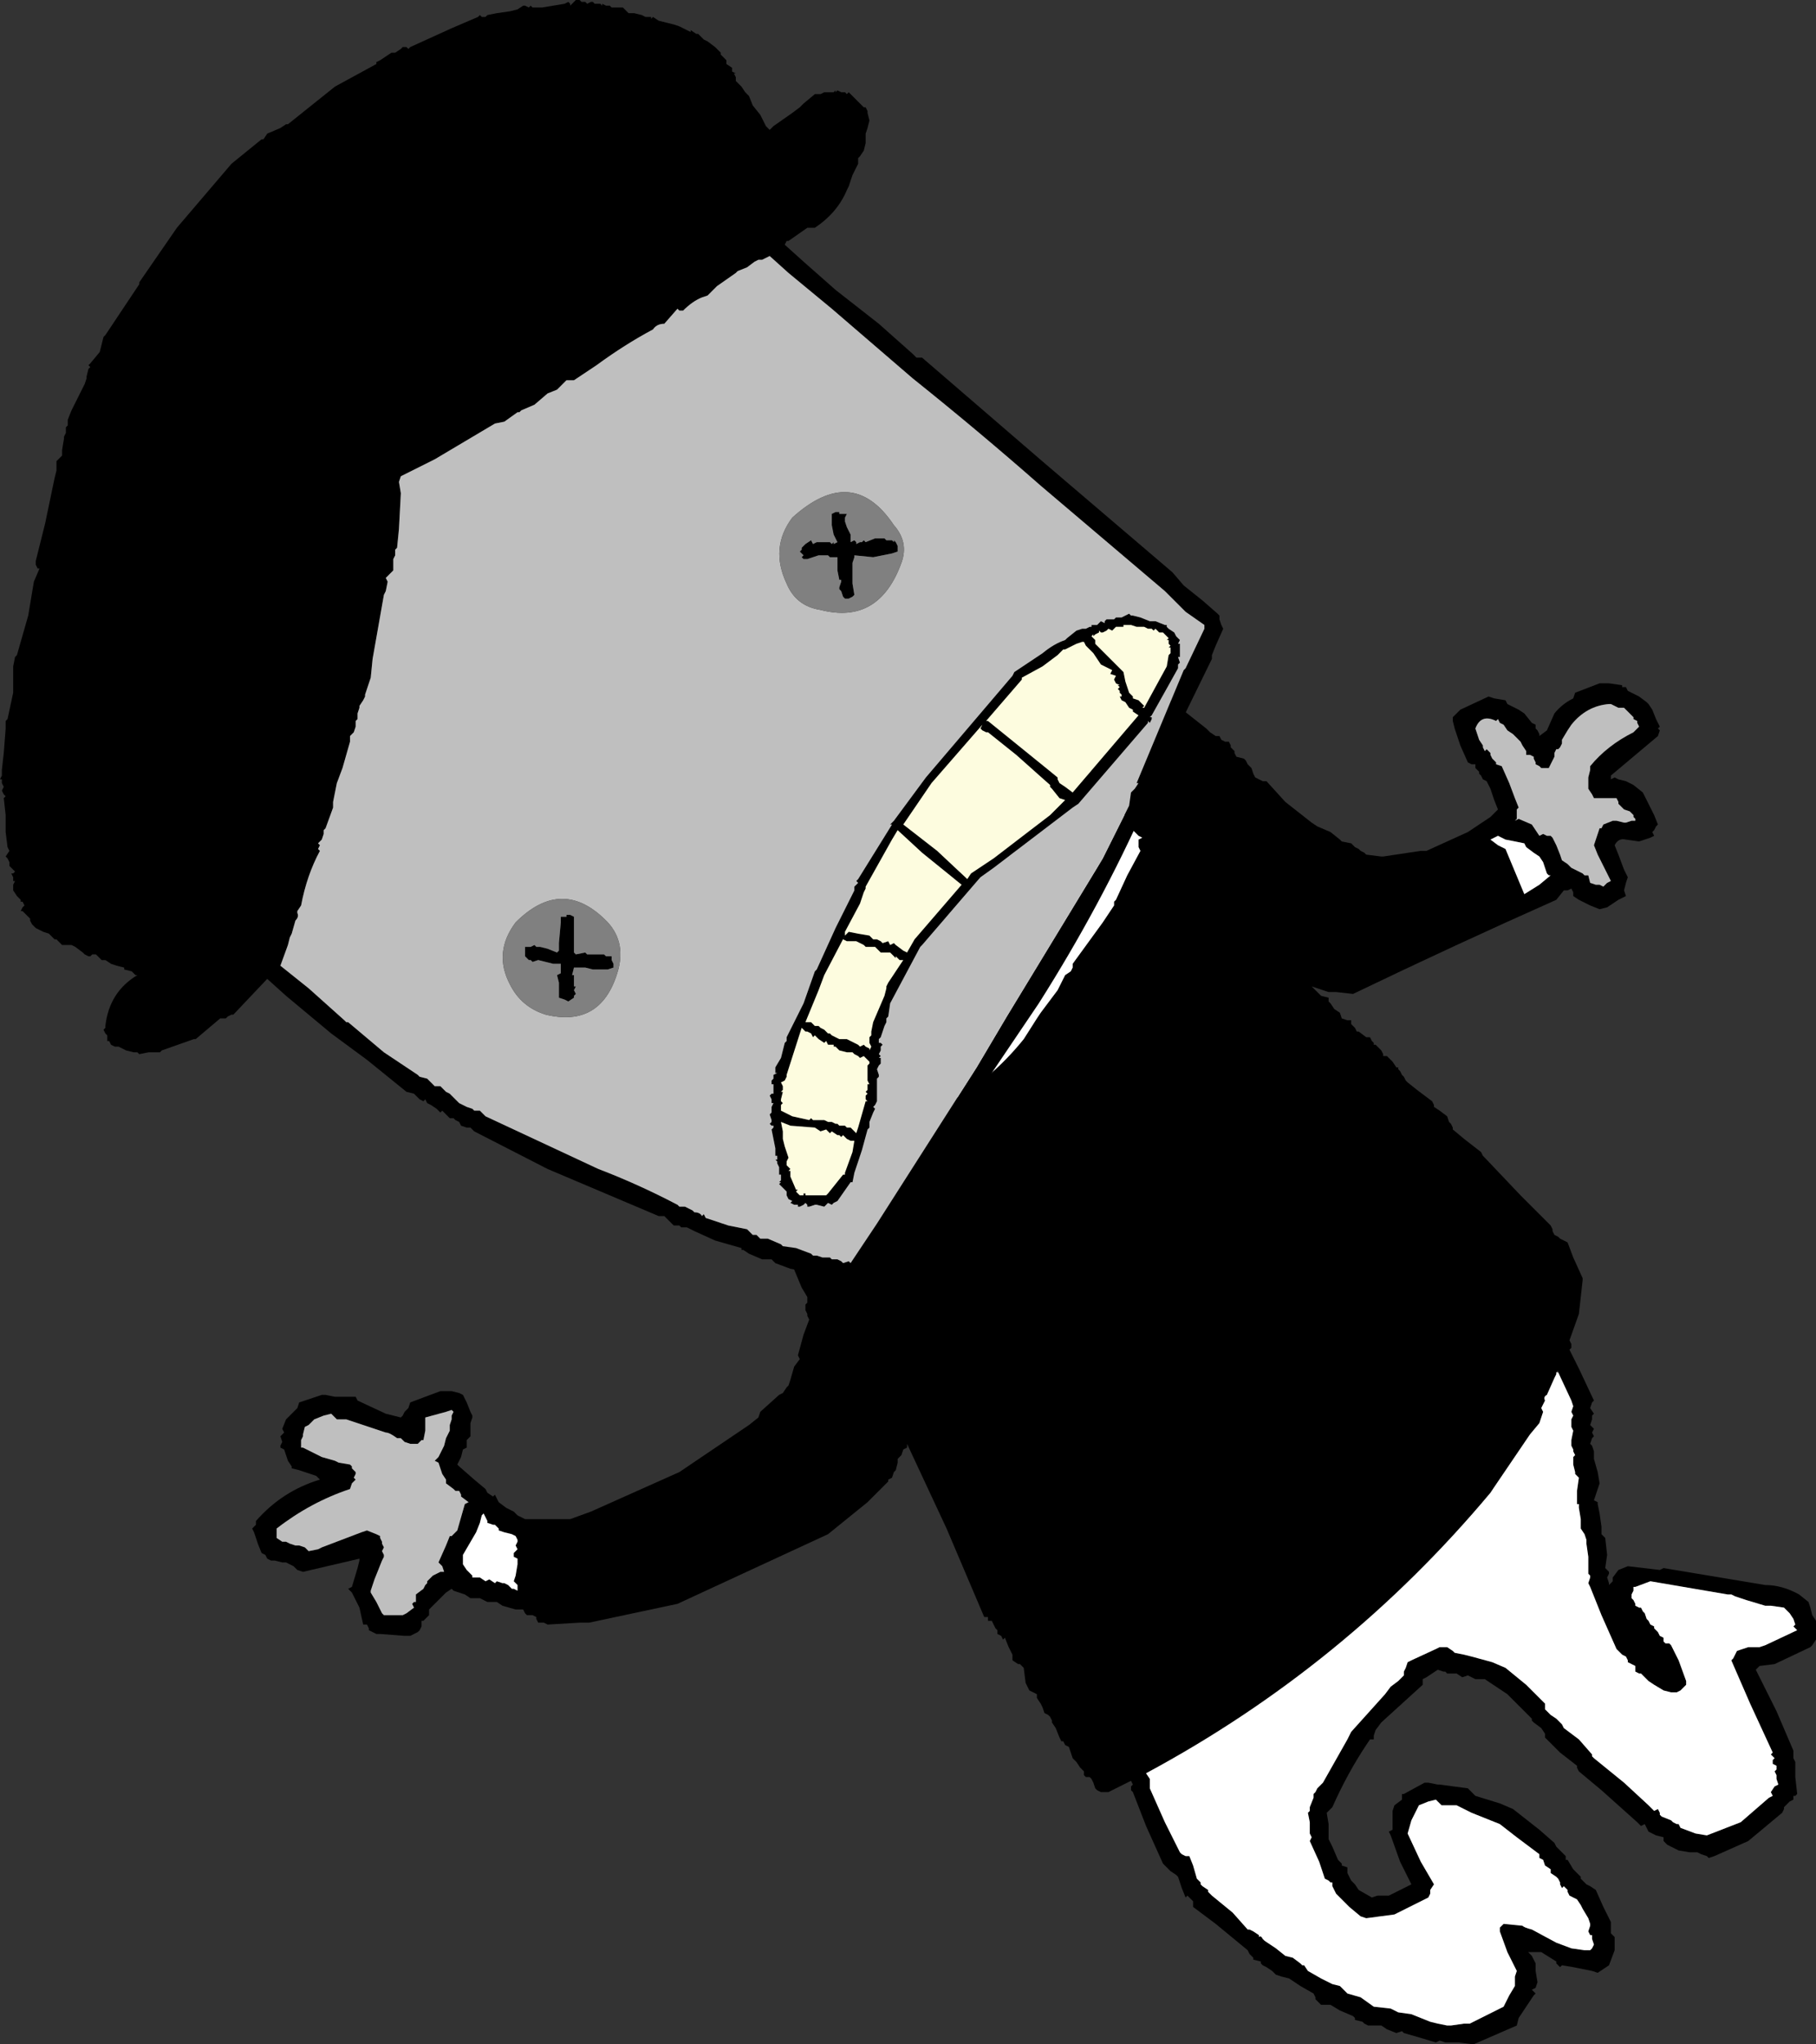 <?xml version="1.0" encoding="UTF-8" standalone="no"?>
<svg xmlns:xlink="http://www.w3.org/1999/xlink" height="54.3px" width="48.25px" xmlns="http://www.w3.org/2000/svg">
  <rect width="100%" height="100%" fill="#333333" stroke="none"/>
  <g transform="matrix(1.0, 0.0, 0.0, 1.0, 30.25, -67.9)">
    <path d="M9.8 86.6 L10.0 86.7 10.1 86.75 10.25 86.85 10.45 87.1 10.55 87.15 10.55 87.25 10.6 87.3 10.65 87.4 10.65 87.45 10.85 87.3 11.05 86.85 Q11.25 86.6 11.55 86.45 L11.6 86.3 12.25 86.05 12.5 86.05 12.85 86.1 12.85 86.15 12.95 86.15 13.0 86.25 13.3 86.4 13.5 86.55 13.55 86.6 13.65 86.75 13.75 87.0 13.85 87.2 13.8 87.25 13.85 87.3 13.8 87.45 12.55 88.5 12.55 88.6 12.65 88.55 12.75 88.6 12.95 88.65 13.15 88.75 13.4 88.95 13.45 89.05 13.6 89.35 13.7 89.55 13.8 89.8 13.75 89.85 13.7 89.95 13.65 90.0 13.7 90.1 13.6 90.15 13.3 90.25 12.95 90.2 Q12.75 90.15 12.65 90.35 L12.75 90.6 12.9 91.0 13.0 91.2 12.95 91.35 12.9 91.55 12.95 91.7 12.85 91.75 12.75 91.8 12.45 92.0 12.25 92.05 12.0 91.95 11.7 91.8 11.55 91.7 11.55 91.6 11.5 91.5 11.4 91.55 11.3 91.55 11.1 91.8 Q8.4 93.0 5.7 94.3 L5.25 94.25 5.05 94.25 4.75 94.15 4.6 94.1 4.7 94.2 4.85 94.35 5.05 94.4 5.05 94.5 5.1 94.55 5.2 94.7 5.35 94.8 5.4 94.95 5.55 95.0 5.65 95.0 5.65 95.1 5.75 95.2 5.8 95.3 5.85 95.3 6.05 95.45 6.15 95.45 6.2 95.55 6.25 95.6 6.25 95.65 6.3 95.65 6.4 95.75 6.45 95.8 6.5 95.9 6.5 95.95 6.6 95.95 6.75 96.1 6.85 96.25 6.9 96.25 6.9 96.3 6.95 96.35 7.0 96.45 7.05 96.5 7.1 96.6 7.15 96.65 7.4 96.85 7.8 97.15 7.85 97.25 7.85 97.3 8.0 97.4 8.2 97.55 8.25 97.7 8.3 97.75 8.35 97.85 8.35 97.9 8.65 98.15 9.1 98.5 9.15 98.6 9.2 98.65 10.15 99.65 10.95 100.45 11.0 100.55 11.0 100.6 11.05 100.7 11.15 100.75 11.2 100.8 11.3 100.85 11.4 100.9 11.55 101.3 11.8 101.85 11.8 101.9 11.7 102.8 11.45 103.5 11.5 103.6 11.5 103.7 11.45 103.75 11.7 104.25 12.1 105.1 12.05 105.15 12.0 105.3 12.1 105.45 12.05 105.5 12.05 105.6 12.0 105.75 12.05 105.8 12.1 105.85 12.05 105.95 12.1 106.05 12.05 106.1 12.0 106.25 12.05 106.3 12.1 106.45 12.1 106.65 12.2 107.0 12.25 107.3 12.1 107.75 12.2 107.8 12.2 107.85 12.25 108.1 12.3 108.45 12.3 108.5 12.3 108.65 12.4 108.75 12.45 109.2 12.4 109.55 12.5 109.65 12.5 109.7 12.45 109.8 12.5 109.95 12.5 110.0 12.55 109.95 12.6 109.9 12.6 109.8 12.75 109.6 13.0 109.5 13.85 109.6 13.95 109.55 16.65 110.0 Q17.1 110.0 17.55 110.25 L17.8 110.45 17.85 110.6 17.9 110.8 18.0 110.95 18.0 111.15 18.0 111.45 17.9 111.6 17.85 111.65 16.9 112.1 16.5 112.15 16.4 112.25 16.95 113.35 17.4 114.4 17.4 114.45 17.4 114.55 17.4 114.6 17.45 114.7 17.45 114.75 17.45 115.1 17.5 115.55 17.45 115.6 17.4 115.6 17.4 115.7 17.3 115.75 17.15 115.9 17.15 115.95 17.1 116.05 16.2 116.8 15.3 117.2 15.15 117.25 15.1 117.2 14.95 117.15 14.85 117.1 14.65 117.1 14.35 117.05 14.05 116.9 13.95 116.8 13.95 116.7 13.75 116.65 13.55 116.55 13.5 116.45 13.45 116.35 13.35 116.4 13.25 116.3 12.3 115.45 11.7 114.95 11.65 114.85 11.65 114.8 11.2 114.45 10.85 114.1 10.8 114.05 10.8 113.95 10.7 113.8 10.5 113.65 10.45 113.6 10.45 113.55 10.35 113.45 9.8 112.9 9.2 112.5 9.1 112.5 8.95 112.5 8.75 112.4 8.6 112.45 8.45 112.35 8.4 112.35 8.35 112.35 8.2 112.35 8.15 112.3 8.1 112.3 7.95 112.25 7.65 112.45 7.55 112.5 7.55 112.65 6.45 113.65 6.3 113.85 6.25 114.0 6.25 114.1 6.15 114.1 6.05 114.25 Q5.55 115.0 5.15 115.9 L5.0 116.05 5.05 116.35 5.05 116.75 5.15 116.95 5.3 117.3 5.35 117.35 5.4 117.4 5.4 117.45 5.55 117.5 5.55 117.65 5.65 117.85 5.75 117.95 5.85 118.1 6.2 118.3 6.35 118.25 6.65 118.25 7.25 117.95 6.95 117.35 6.7 116.65 6.65 116.55 6.75 116.5 6.75 116.4 6.75 116.3 6.75 116.25 6.75 116.0 6.8 115.85 7.0 115.7 7.0 115.6 7.0 115.55 7.05 115.55 7.6 115.25 7.7 115.25 7.95 115.3 8.0 115.3 8.75 115.4 8.95 115.6 9.6 115.8 9.95 115.95 10.65 116.5 11.05 116.85 11.1 116.95 11.2 117.05 11.35 117.2 11.35 117.3 11.4 117.3 11.55 117.55 11.75 117.75 11.75 117.8 11.85 117.9 11.9 117.95 12.0 118.0 12.15 118.1 12.35 118.55 12.55 118.95 12.55 119.0 12.55 119.1 12.55 119.2 12.55 119.25 12.65 119.35 12.65 119.5 12.65 119.7 12.5 120.1 12.2 120.3 12.05 120.25 11.55 120.15 11.25 120.1 11.2 120.15 11.1 120.05 11.1 120.0 10.7 119.75 10.35 119.75 10.45 119.85 10.55 120.05 10.55 120.15 10.55 120.25 10.6 120.55 10.55 120.7 10.45 120.75 10.55 120.85 10.5 120.9 10.1 121.5 10.05 121.7 8.9 122.2 8.5 122.15 8.25 122.15 8.15 122.15 8.0 122.1 7.9 122.15 7.4 122.0 7.05 121.9 7.0 121.85 6.85 121.9 6.6 121.8 6.45 121.7 6.4 121.7 6.25 121.7 6.1 121.7 6.0 121.65 5.95 121.6 5.75 121.55 5.75 121.5 5.7 121.45 5.35 121.3 5.1 121.15 5.05 121.15 4.85 121.15 4.8 121.1 4.7 121.0 4.7 120.95 4.65 120.85 4.3 120.65 4.0 120.45 3.8 120.4 3.65 120.35 3.55 120.25 3.4 120.15 3.3 120.1 3.25 120.05 3.25 120.0 3.05 119.95 3.05 119.9 3.0 119.85 2.95 119.8 2.9 119.7 2.05 119.0 1.45 118.55 1.45 118.5 1.45 118.4 1.4 118.35 1.3 118.25 1.25 118.3 1.15 118.05 1.05 117.75 1.0 117.7 0.85 117.6 0.65 117.4 0.2 116.4 -0.15 115.5 -0.2 115.45 -0.2 115.35 -0.15 115.3 -0.2 115.2 -0.8 115.5 -0.95 115.5 -1.0 115.5 -1.1 115.45 -1.15 115.4 -1.2 115.25 -1.25 115.15 -1.3 115.1 -1.4 115.1 -1.45 115.05 -1.45 114.95 -1.55 114.85 -1.65 114.7 -1.75 114.6 -1.8 114.45 -1.85 114.3 -1.95 114.25 -2.0 114.15 -2.05 114.15 -2.1 114.05 -2.2 113.8 -2.3 113.65 -2.3 113.6 -2.35 113.5 -2.4 113.45 -2.5 113.4 -2.55 113.25 -2.6 113.15 -2.7 113.0 -2.7 112.9 -2.8 112.85 -2.9 112.8 -3.0 112.6 -3.05 112.2 -3.15 112.1 -3.2 112.1 -3.35 112.0 -3.35 111.85 -3.45 111.65 -3.55 111.4 -3.6 111.45 -3.65 111.35 -3.75 111.3 -3.75 111.2 -3.8 111.15 -3.85 111.05 -3.9 110.95 -4.0 110.95 -4.0 110.85 -4.1 110.85 -5.1 108.5 -6.15 106.25 -6.15 106.35 -6.25 106.4 -6.3 106.55 -6.4 106.65 -6.4 106.75 -6.45 106.95 -6.5 107.0 -6.55 107.15 -6.65 107.2 -6.65 107.25 -7.2 107.8 -8.25 108.65 -12.25 110.5 -14.6 111.0 -14.7 111.0 -14.85 111.0 -15.7 111.05 -15.8 111.0 -15.95 111.0 -16.0 110.9 -16.0 110.85 -16.1 110.8 -16.25 110.8 -16.3 110.75 -16.35 110.65 -16.55 110.65 -16.9 110.55 -17.05 110.45 -17.3 110.45 -17.5 110.35 -17.65 110.35 -17.75 110.35 -17.9 110.25 -18.2 110.15 -18.25 110.1 -18.4 110.2 -18.55 110.35 -18.85 110.65 -18.85 110.8 -18.95 110.9 -19.0 110.95 -19.05 110.95 -19.05 111.1 -19.1 111.2 -19.15 111.25 -19.35 111.35 -19.5 111.35 -20.15 111.3 -20.25 111.3 -20.35 111.25 -20.45 111.2 -20.45 111.15 -20.5 111.05 -20.6 111.05 -20.7 110.6 -20.9 110.2 -21.0 110.1 -20.9 110.05 -20.75 109.55 -20.7 109.35 -20.7 109.3 -22.2 109.65 -22.35 109.6 -22.45 109.5 -22.65 109.4 -22.75 109.4 -22.95 109.35 -23.05 109.35 -23.15 109.3 -23.2 109.2 -23.3 109.15 -23.4 108.9 -23.5 108.6 -23.55 108.5 -23.45 108.4 -23.45 108.3 Q-22.75 107.5 -21.75 107.2 L-21.85 107.1 -22.3 106.95 -22.5 106.9 -22.5 106.85 -22.6 106.7 -22.7 106.4 -22.8 106.35 -22.8 106.3 -22.75 106.2 -22.8 106.05 -22.7 105.95 -22.75 105.85 -22.65 105.6 -22.55 105.5 -22.35 105.3 -22.3 105.15 -21.7 104.95 -21.6 104.95 -21.35 105.0 -21.3 105.0 -21.25 105.0 -21.15 105.0 -20.8 105.0 -20.75 105.1 -20.0 105.45 -19.6 105.55 -19.55 105.5 -19.5 105.4 -19.4 105.3 -19.35 105.15 -18.55 104.85 -18.45 104.85 -18.25 104.85 -18.05 104.9 -17.95 104.95 -17.85 105.15 -17.75 105.4 -17.7 105.5 -17.7 105.55 -17.75 105.7 -17.75 106.05 -17.8 106.1 -17.85 106.15 -17.85 106.2 -17.85 106.35 -17.95 106.4 -18.0 106.6 -18.1 106.8 -18.05 106.85 -17.65 107.2 -17.35 107.45 -17.3 107.55 -17.15 107.65 -17.1 107.6 -17.05 107.7 -17.0 107.8 -16.8 107.95 -16.6 108.05 -16.5 108.15 -16.3 108.25 -16.25 108.25 -15.6 108.25 -15.15 108.25 -15.1 108.25 -14.55 108.05 -12.2 107.0 -10.35 105.75 -10.1 105.55 -10.05 105.4 -9.55 104.95 -9.45 104.9 -9.35 104.75 -9.3 104.7 -9.25 104.55 -9.15 104.2 -9.0 104.0 -9.05 103.9 -8.9 103.35 -8.75 102.95 -8.8 102.85 -8.8 102.8 -8.85 102.7 -8.85 102.65 -8.85 102.55 -8.8 102.5 -8.8 102.35 -8.95 102.1 -9.2 101.5 -9.45 100.95 -9.5 100.85 -9.45 100.8 -9.4 100.75 -9.3 100.6 -9.2 100.65 -9.15 100.7 -9.15 100.65 -9.2 100.55 Q-8.75 98.55 -7.9 96.7 L-6.55 93.9 -5.85 92.4 -5.2 91.65 -5.2 91.55 -3.75 89.95 -1.9 86.95 -1.7 86.75 -1.75 86.65 -1.7 86.6 -1.55 86.4 -1.25 86.1 -1.25 86.0 -1.15 85.9 -1.2 85.8 -1.05 85.75 -0.95 85.7 -0.95 85.65 -0.7 85.75 -0.65 85.75 Q-0.2 85.85 0.3 86.1 L0.45 85.9 0.55 85.8 0.65 85.85 0.75 85.85 0.9 86.05 0.85 86.5 1.8 87.25 1.9 87.35 2.05 87.45 2.1 87.45 2.15 87.45 2.2 87.55 2.3 87.6 2.4 87.6 2.45 87.7 2.45 87.75 2.55 87.85 2.55 87.9 2.6 88.0 2.8 88.05 2.85 88.1 2.9 88.2 2.95 88.25 3.0 88.3 3.05 88.45 3.1 88.55 3.2 88.6 3.3 88.65 3.4 88.65 3.9 89.2 4.6 89.75 4.75 89.85 5.1 90.0 5.35 90.2 5.4 90.25 5.65 90.3 5.75 90.4 5.85 90.45 5.9 90.5 6.0 90.55 6.05 90.6 6.45 90.65 6.5 90.65 7.5 90.5 7.65 90.5 8.75 90.0 9.35 89.6 9.55 89.4 9.45 89.15 9.35 88.85 9.25 88.65 9.15 88.6 9.1 88.5 9.05 88.45 9.05 88.4 8.95 88.3 8.95 88.25 8.95 88.2 8.85 88.2 8.75 88.15 8.55 87.7 8.4 87.25 8.35 87.05 8.35 86.95 8.55 86.75 9.3 86.4 9.45 86.45 9.75 86.5 9.8 86.6 M9.8 87.3 L9.7 87.15 9.6 87.1 9.55 87.0 9.5 87.05 Q9.1 86.85 8.95 87.25 L9.0 87.4 9.05 87.55 9.15 87.7 9.15 87.75 9.2 87.85 9.25 87.8 9.35 87.9 9.35 87.95 9.4 88.05 9.45 88.1 9.5 88.15 9.5 88.2 9.65 88.25 9.85 88.7 10.0 89.1 10.1 89.35 10.05 89.4 10.05 89.65 10.0 89.7 10.1 89.65 10.45 89.8 10.55 89.95 10.65 90.1 10.75 90.05 10.85 90.1 10.95 90.1 11.0 90.15 11.1 90.35 11.2 90.6 11.25 90.75 11.4 90.85 11.45 90.9 11.5 90.95 11.8 91.1 11.85 91.15 11.95 91.15 12.0 91.35 12.15 91.4 12.25 91.4 12.35 91.45 12.45 91.35 12.55 91.3 12.35 90.9 12.2 90.6 12.1 90.35 12.15 90.2 12.25 89.9 12.3 89.9 12.35 89.8 12.6 89.7 12.7 89.7 12.9 89.75 12.95 89.75 13.1 89.7 13.2 89.7 13.2 89.65 13.15 89.6 13.15 89.55 13.05 89.45 12.9 89.4 12.75 89.25 12.75 89.2 12.7 89.1 12.3 89.1 12.1 89.1 12.05 89.0 11.95 88.85 11.95 88.7 11.95 88.55 12.0 88.35 12.0 88.25 Q12.45 87.7 13.15 87.35 L13.3 87.2 13.25 87.1 13.25 87.05 13.15 87.0 13.15 86.95 13.0 86.8 12.9 86.7 12.75 86.7 12.55 86.6 12.5 86.6 Q11.9 86.65 11.5 87.15 L11.4 87.3 11.25 87.55 11.25 87.65 11.2 87.75 11.15 87.8 11.1 87.8 11.05 87.9 11.05 88.0 11.0 88.1 10.95 88.2 10.9 88.3 10.7 88.3 10.65 88.25 10.55 88.2 10.55 88.15 10.5 88.05 10.5 88.0 10.4 87.95 10.3 87.95 10.3 87.85 10.2 87.7 10.15 87.6 9.95 87.4 9.8 87.3 M10.75 90.8 L10.65 90.65 10.5 90.55 10.3 90.4 10.25 90.3 9.75 90.2 9.55 90.1 9.35 90.2 9.55 90.35 9.75 90.45 10.0 91.05 10.25 91.65 10.65 91.4 10.95 91.15 10.9 91.15 10.85 91.1 10.8 90.95 10.75 90.8 M-0.75 86.25 L-0.85 86.4 -0.95 86.45 -0.95 86.6 -1.05 86.65 -1.1 86.75 -1.15 86.75 -1.15 86.85 -1.3 86.95 -1.4 87.05 -1.35 87.15 -2.8 89.15 -2.0 88.5 -2.0 88.4 -1.95 88.35 -1.5 88.0 -1.4 87.8 -1.3 87.65 -1.3 87.6 0.0 86.55 -0.6 86.3 -0.75 86.25 M11.1 104.35 L11.1 104.4 11.05 104.5 10.85 104.95 Q10.75 105.0 10.8 105.1 L10.75 105.2 10.7 105.3 10.75 105.4 10.65 105.7 10.4 106.0 9.45 107.4 9.35 107.55 Q5.5 112.15 0.2 115.0 L0.3 115.15 0.3 115.2 0.3 115.35 0.3 115.4 0.7 116.3 1.1 117.1 1.15 117.15 1.25 117.2 1.35 117.2 1.45 117.45 1.55 117.8 1.65 117.9 1.65 117.95 1.7 118.0 1.85 118.1 1.85 118.15 1.95 118.25 2.5 118.7 2.9 119.15 2.95 119.15 3.05 119.2 3.2 119.3 3.2 119.35 Q3.25 119.3 3.3 119.4 L3.35 119.45 3.65 119.65 3.9 119.85 4.1 119.9 4.3 120.05 4.35 120.1 4.4 120.1 4.5 120.25 4.85 120.45 5.15 120.6 5.35 120.65 5.55 120.85 5.9 120.95 6.25 121.2 6.7 121.25 6.9 121.35 7.25 121.4 7.5 121.5 7.75 121.6 7.95 121.65 8.2 121.7 8.3 121.7 8.65 121.65 8.8 121.65 9.7 121.2 9.85 120.9 10.0 120.65 10.0 120.55 10.0 120.4 10.05 120.25 9.8 119.75 9.6 119.2 9.6 119.1 9.7 119.0 10.2 119.05 Q10.25 119.1 10.45 119.15 L11.1 119.5 11.5 119.65 11.85 119.7 12.0 119.7 12.05 119.65 12.1 119.55 12.05 119.4 12.05 119.3 12.0 119.3 11.95 119.2 12.0 119.05 12.0 119.0 11.95 118.85 11.8 118.6 11.75 118.5 11.65 118.35 11.45 118.25 11.4 118.15 11.4 118.1 11.3 118.0 11.25 118.05 11.2 117.95 11.2 117.9 11.15 117.8 11.1 117.75 10.95 117.65 10.95 117.55 10.8 117.45 10.75 117.3 10.65 117.25 10.65 117.15 10.05 116.7 9.6 116.35 8.85 116.05 8.45 115.85 8.3 115.85 8.05 115.85 7.9 115.7 7.7 115.75 7.45 115.85 7.25 116.25 7.15 116.6 7.5 117.35 7.85 117.95 7.75 118.1 7.75 118.2 7.7 118.3 6.8 118.75 6.05 118.85 5.9 118.8 5.6 118.55 5.35 118.3 5.25 118.2 5.15 118.0 5.15 117.9 5.1 117.9 5.05 117.85 4.95 117.8 4.8 117.35 4.55 116.8 4.6 116.7 4.55 116.6 4.55 116.5 4.55 116.3 4.5 116.05 4.55 116.0 4.55 115.9 4.65 115.65 4.65 115.55 4.7 115.5 4.75 115.4 4.8 115.35 4.9 115.25 5.55 114.1 5.65 113.9 6.55 112.9 6.7 112.7 6.9 112.55 7.05 112.4 7.05 112.3 7.1 112.2 7.15 112.05 7.25 112.0 7.9 111.7 8.0 111.65 8.2 111.65 8.35 111.75 8.4 111.8 8.65 111.85 8.85 111.9 9.4 112.05 9.75 112.2 10.3 112.65 10.8 113.15 10.8 113.2 10.8 113.3 10.95 113.45 11.1 113.55 11.2 113.65 11.25 113.7 11.3 113.8 11.7 114.1 12.05 114.5 12.05 114.55 12.1 114.6 12.9 115.25 13.55 115.85 13.6 115.9 13.7 116.0 13.8 115.95 13.85 116.05 13.85 116.1 13.9 116.15 14.15 116.25 14.2 116.3 14.3 116.35 14.35 116.35 14.4 116.45 14.8 116.6 15.1 116.65 16.0 116.3 16.75 115.65 16.85 115.6 16.8 115.5 16.9 115.35 17.0 115.3 16.95 115.15 16.95 115.05 16.9 114.95 16.95 114.9 16.95 114.8 16.85 114.75 16.85 114.65 16.9 114.6 16.8 114.5 16.85 114.45 16.25 113.15 15.75 112.0 15.8 111.95 15.85 111.85 15.9 111.75 16.2 111.65 16.5 111.65 16.65 111.6 17.5 111.2 17.4 111.1 17.45 111.05 17.4 110.9 17.3 110.75 17.15 110.6 16.8 110.55 16.65 110.55 16.15 110.4 15.85 110.3 15.75 110.25 15.65 110.25 13.6 109.9 13.2 110.05 13.15 110.05 13.15 110.15 13.1 110.25 13.1 110.35 13.15 110.4 13.2 110.5 13.2 110.55 13.3 110.6 13.35 110.6 13.4 110.7 13.45 110.75 13.5 110.9 13.55 110.95 13.6 111.05 13.7 111.1 13.7 111.15 13.75 111.2 13.8 111.25 13.85 111.35 13.95 111.4 13.95 111.5 14.0 111.55 14.1 111.55 14.15 111.6 14.35 112.0 14.55 112.55 14.55 112.65 14.5 112.7 14.4 112.8 14.3 112.85 14.15 112.85 13.95 112.8 13.7 112.65 13.55 112.55 13.35 112.35 13.3 112.35 13.2 112.3 13.2 112.25 13.2 112.15 13.1 112.1 13.0 112.05 13.0 112.0 12.95 111.9 12.85 111.85 12.7 111.7 12.3 110.8 12.0 110.05 11.95 109.95 12.0 109.8 12.0 109.75 11.95 109.7 11.95 109.6 11.95 109.25 11.9 108.9 11.9 108.8 11.85 108.65 11.75 108.5 11.75 108.25 11.7 107.95 11.7 107.85 11.65 107.85 11.65 107.5 11.7 107.15 11.6 107.05 11.6 107.0 11.55 106.8 11.55 106.6 11.6 106.55 11.55 106.45 11.55 106.4 11.5 106.3 11.5 106.15 11.55 105.9 11.5 105.8 11.5 105.75 11.5 105.65 11.5 105.6 11.55 105.5 11.5 105.4 11.55 105.25 11.5 105.1 11.15 104.35 11.15 104.3 11.1 104.35 M-21.05 105.6 L-21.3 105.6 -21.45 105.45 -21.65 105.5 -21.9 105.6 -22.05 105.75 -22.15 105.8 -22.2 106.0 -22.2 106.05 -22.25 106.15 -22.25 106.35 -22.2 106.35 -21.7 106.6 -21.35 106.7 -21.25 106.75 -20.95 106.8 -20.9 106.85 -20.9 106.9 -20.8 107.0 -20.8 107.05 -20.85 107.15 -20.8 107.2 -20.9 107.3 -20.95 107.45 Q-22.0 107.8 -22.9 108.5 L-22.9 108.65 -22.9 108.7 -22.9 108.75 -22.75 108.85 -22.65 108.85 -22.55 108.9 -22.4 108.95 -22.3 108.95 -22.15 109.0 -22.1 109.05 -22.05 109.1 -21.8 109.05 -21.7 109.0 -20.65 108.6 -20.5 108.55 -20.25 108.65 -20.15 108.7 -20.15 108.75 -20.1 108.85 -20.1 108.9 -20.05 109.0 -20.1 109.1 -20.05 109.2 -20.05 109.25 -20.1 109.35 -20.3 109.85 -20.4 110.15 -20.4 110.2 -20.25 110.45 -20.1 110.75 -20.05 110.8 -19.8 110.8 -19.55 110.8 -19.45 110.75 -19.25 110.6 -19.3 110.5 -19.25 110.45 -19.2 110.45 -19.2 110.25 -19.0 110.1 -18.95 110.0 -18.9 109.95 -18.9 109.9 -18.75 109.75 -18.55 109.65 -18.45 109.65 -18.5 109.5 -18.6 109.4 -18.4 108.95 -18.3 108.7 -18.25 108.7 -18.1 108.55 -18.0 108.2 -17.9 107.85 -17.8 107.8 -18.0 107.65 -18.0 107.6 -18.05 107.5 -18.15 107.5 -18.2 107.45 -18.4 107.3 -18.4 107.2 -18.5 107.05 -18.6 106.75 -18.7 106.7 -18.6 106.6 -18.55 106.5 -18.5 106.4 -18.45 106.3 -18.4 106.1 -18.3 105.9 -18.3 105.8 -18.3 105.75 -18.25 105.6 -18.25 105.5 -18.2 105.4 -18.25 105.35 -18.4 105.4 -18.95 105.55 -18.95 105.65 -18.95 105.9 -19.0 106.15 -19.05 106.15 -19.15 106.25 -19.35 106.25 -19.5 106.2 -19.6 106.1 -19.65 106.1 -19.7 106.1 Q-19.9 105.95 -20.0 105.95 L-20.9 105.65 -21.05 105.6 M-17.45 108.15 L-17.5 108.35 -17.6 108.6 -17.95 109.2 -17.95 109.45 -17.85 109.6 -17.7 109.75 -17.7 109.8 -17.5 109.8 -17.35 109.9 -17.25 109.85 -17.1 109.95 -17.05 109.9 -16.9 109.95 -16.85 109.95 -16.75 110.0 -16.65 110.1 -16.6 110.1 -16.5 110.15 -16.5 110.05 -16.5 110.0 -16.6 109.9 -16.55 109.75 -16.5 109.45 -16.5 109.35 -16.5 109.3 -16.6 109.25 -16.6 109.15 -16.5 109.05 -16.55 108.95 -16.5 108.85 -16.5 108.8 -16.55 108.7 -16.65 108.65 -16.85 108.6 -17.0 108.55 -17.0 108.5 -17.1 108.4 -17.15 108.4 -17.3 108.35 -17.3 108.3 -17.35 108.2 -17.4 108.1 -17.45 108.15 M-3.5 90.75 L-1.9 89.1 -3.25 90.3 -3.5 90.75 M-1.05 88.9 L-1.1 88.95 -3.05 90.9 -3.8 91.8 -4.15 93.3 Q-4.4 95.05 -5.25 96.55 L-5.35 96.7 -5.2 96.75 -5.1 96.85 -5.0 96.95 -4.95 97.05 -4.9 97.1 Q-3.9 96.55 -3.05 95.5 L-2.7 94.95 -2.6 94.8 -2.45 94.6 -2.15 94.2 -2.05 94.0 -1.95 93.8 -1.8 93.7 -1.75 93.6 -1.75 93.5 -0.95 92.4 -0.65 91.95 -0.65 91.85 -0.6 91.8 -0.3 91.15 0.05 90.5 0.0 90.4 0.0 90.2 0.1 90.15 0.0 90.1 -0.1 90.0 -0.2 89.9 -0.25 89.85 -0.25 89.75 -0.3 89.7 -0.35 89.6 -0.45 89.45 -0.6 89.4 -0.7 89.25 -0.8 89.15 -0.9 88.95 -1.05 88.9 M-1.3 88.35 L-1.45 88.7 -1.25 88.4 -1.3 88.35 M-5.65 93.25 L-4.35 91.6 -4.2 91.1 -5.1 92.25 -5.35 92.65 -5.65 93.25 M-6.25 94.25 L-6.25 94.3 -6.25 94.25 M-5.8 94.8 L-5.9 95.1 -6.0 95.15 -6.0 95.35 -6.0 95.45 -6.1 95.5 -6.1 95.65 -6.2 95.7 -6.1 95.8 -6.05 95.85 -6.05 95.95 -5.95 96.05 -5.9 96.1 -5.75 96.15 -5.75 96.2 -4.8 94.1 -4.75 93.6 -4.65 92.95 -4.9 93.25 -4.95 93.3 -5.0 93.45 -5.3 93.65 -5.5 93.9 -5.6 94.0 -5.65 94.15 -5.65 94.2 -5.65 94.3 -5.7 94.35 -5.65 94.45 -5.75 94.6 -5.7 94.7 -5.7 94.75 -5.8 94.8" fill="#000000" fill-rule="evenodd" stroke="none"/>
    <path d="M9.8 87.3 L9.95 87.4 10.15 87.6 10.2 87.7 10.3 87.85 10.3 87.95 10.4 87.95 10.5 88.0 10.5 88.05 10.55 88.15 10.55 88.2 10.65 88.25 10.7 88.3 10.9 88.3 10.95 88.2 11.0 88.1 11.05 88.0 11.05 87.9 11.1 87.8 11.15 87.8 11.2 87.75 11.25 87.65 11.25 87.55 11.4 87.3 11.5 87.15 Q11.9 86.65 12.5 86.6 L12.55 86.6 12.75 86.7 12.9 86.7 13.0 86.8 13.15 86.95 13.15 87.0 13.25 87.05 13.25 87.1 13.3 87.2 13.15 87.35 Q12.45 87.7 12.0 88.25 L12.0 88.35 11.95 88.55 11.95 88.7 11.95 88.85 12.05 89.0 12.1 89.1 12.3 89.1 12.7 89.1 12.75 89.2 12.75 89.25 12.9 89.4 13.05 89.45 13.15 89.55 13.15 89.6 13.2 89.65 13.2 89.7 13.1 89.7 12.95 89.75 12.9 89.75 12.7 89.7 12.6 89.7 12.35 89.8 12.3 89.9 12.25 89.9 12.15 90.2 12.1 90.35 12.2 90.6 12.35 90.9 12.55 91.3 12.45 91.35 12.35 91.45 12.25 91.4 12.15 91.4 12.0 91.35 11.95 91.15 11.85 91.15 11.8 91.1 11.5 90.95 11.45 90.9 11.4 90.85 11.25 90.75 11.2 90.6 11.1 90.35 11.0 90.15 10.95 90.1 10.85 90.1 10.75 90.05 10.65 90.1 10.55 89.95 10.45 89.8 10.1 89.65 10.0 89.7 10.05 89.65 10.05 89.4 10.1 89.35 10.0 89.1 9.85 88.7 9.65 88.25 9.5 88.2 9.5 88.15 9.45 88.1 9.4 88.05 9.35 87.95 9.35 87.9 9.25 87.8 9.2 87.85 9.15 87.75 9.15 87.7 9.05 87.55 9.0 87.4 8.95 87.25 Q9.1 86.85 9.5 87.05 L9.55 87.0 9.6 87.1 9.7 87.15 9.8 87.3 M-21.05 105.6 L-20.9 105.65 -20.0 105.95 Q-19.9 105.95 -19.7 106.1 L-19.65 106.1 -19.6 106.1 -19.5 106.2 -19.35 106.25 -19.15 106.25 -19.05 106.15 -19.0 106.15 -18.95 105.9 -18.95 105.65 -18.95 105.55 -18.4 105.4 -18.25 105.35 -18.2 105.4 -18.25 105.5 -18.25 105.6 -18.3 105.75 -18.3 105.8 -18.3 105.9 -18.4 106.1 -18.45 106.3 -18.5 106.4 -18.55 106.5 -18.6 106.6 -18.7 106.7 -18.6 106.75 -18.5 107.05 -18.4 107.2 -18.4 107.3 -18.2 107.45 -18.15 107.5 -18.05 107.5 -18.0 107.6 -18.0 107.65 -17.8 107.8 -17.9 107.85 -18.0 108.2 -18.1 108.55 -18.25 108.7 -18.3 108.7 -18.4 108.95 -18.6 109.4 -18.5 109.5 -18.45 109.65 -18.55 109.65 -18.75 109.75 -18.9 109.9 -18.9 109.95 -18.95 110.0 -19.0 110.1 -19.2 110.25 -19.2 110.45 -19.25 110.45 -19.3 110.5 -19.25 110.6 -19.45 110.75 -19.55 110.8 -19.8 110.8 -20.05 110.8 -20.1 110.75 -20.25 110.45 -20.4 110.2 -20.4 110.15 -20.3 109.85 -20.1 109.35 -20.05 109.25 -20.05 109.2 -20.1 109.1 -20.05 109.0 -20.1 108.9 -20.1 108.85 -20.15 108.75 -20.15 108.7 -20.25 108.65 -20.5 108.55 -20.65 108.6 -21.7 109.0 -21.8 109.05 -22.05 109.1 -22.1 109.05 -22.15 109.0 -22.3 108.95 -22.4 108.95 -22.55 108.9 -22.65 108.85 -22.75 108.85 -22.9 108.75 -22.9 108.7 -22.9 108.65 -22.9 108.5 Q-22.0 107.8 -20.95 107.45 L-20.9 107.3 -20.8 107.2 -20.85 107.15 -20.8 107.05 -20.8 107.0 -20.9 106.9 -20.9 106.85 -20.95 106.8 -21.25 106.75 -21.35 106.7 -21.7 106.6 -22.2 106.35 -22.25 106.35 -22.25 106.15 -22.2 106.05 -22.2 106.0 -22.15 105.8 -22.05 105.75 -21.9 105.6 -21.65 105.5 -21.45 105.45 -21.3 105.6 -21.05 105.6" fill="#bfbfbf" fill-rule="evenodd" stroke="none"/>
    <path d="M10.75 90.8 L10.8 90.95 10.85 91.1 10.9 91.15 10.95 91.15 10.65 91.4 10.25 91.65 10.0 91.05 9.75 90.45 9.55 90.35 9.35 90.2 9.55 90.1 9.75 90.2 10.25 90.3 10.3 90.4 10.5 90.55 10.65 90.65 10.75 90.8 M11.15 104.35 L11.5 105.1 11.55 105.25 11.5 105.4 11.55 105.5 11.5 105.6 11.5 105.65 11.5 105.75 11.5 105.8 11.55 105.9 11.5 106.15 11.5 106.3 11.55 106.4 11.55 106.45 11.6 106.55 11.55 106.6 11.55 106.8 11.6 107.0 11.6 107.05 11.7 107.15 11.65 107.5 11.65 107.85 11.7 107.85 11.7 107.95 11.75 108.25 11.75 108.5 11.85 108.65 11.9 108.8 11.9 108.9 11.95 109.25 11.95 109.6 11.95 109.7 12.0 109.75 12.0 109.8 11.95 109.95 12.0 110.05 12.3 110.8 12.7 111.7 12.85 111.85 12.95 111.9 13.0 112.0 13.0 112.05 13.1 112.1 13.2 112.15 13.2 112.25 13.2 112.3 13.3 112.35 13.35 112.35 13.55 112.55 13.7 112.65 13.95 112.8 14.15 112.85 14.3 112.85 14.4 112.8 14.5 112.7 14.55 112.65 14.55 112.55 14.35 112.0 14.15 111.6 14.1 111.55 14.0 111.55 13.95 111.5 13.95 111.4 13.85 111.35 13.8 111.25 13.75 111.2 13.7 111.15 13.7 111.1 13.6 111.05 13.55 110.95 13.5 110.9 13.45 110.75 13.4 110.7 13.35 110.6 13.3 110.6 13.2 110.55 13.2 110.5 13.15 110.4 13.1 110.35 13.1 110.25 13.15 110.15 13.15 110.05 13.2 110.05 13.6 109.9 15.65 110.25 15.75 110.25 15.85 110.3 16.15 110.4 16.65 110.55 16.8 110.55 17.15 110.6 17.3 110.75 17.4 110.9 17.45 111.05 17.4 111.1 17.5 111.2 16.65 111.6 16.5 111.65 16.2 111.65 15.9 111.75 15.85 111.85 15.8 111.95 15.75 112.0 16.25 113.15 16.85 114.45 16.8 114.5 16.9 114.6 16.85 114.65 16.85 114.75 16.95 114.8 16.95 114.9 16.9 114.95 16.95 115.05 16.95 115.15 17.0 115.3 16.9 115.35 16.8 115.5 16.85 115.6 16.75 115.65 16.0 116.3 15.1 116.65 14.8 116.6 14.4 116.45 14.35 116.35 14.3 116.35 14.2 116.3 14.15 116.25 13.9 116.15 13.85 116.1 13.85 116.05 13.8 115.95 13.7 116.0 13.6 115.9 13.55 115.85 12.9 115.25 12.1 114.6 12.05 114.55 12.05 114.5 11.7 114.1 11.3 113.8 11.25 113.7 11.2 113.65 11.1 113.55 10.95 113.45 10.8 113.3 10.8 113.2 10.8 113.15 10.3 112.65 9.75 112.2 9.4 112.05 8.85 111.9 8.65 111.85 8.4 111.8 8.35 111.75 8.2 111.65 8.0 111.65 7.9 111.7 7.25 112.0 7.15 112.05 7.1 112.2 7.05 112.3 7.05 112.4 6.9 112.55 6.7 112.7 6.55 112.9 5.65 113.9 5.55 114.1 4.9 115.25 4.8 115.35 4.75 115.4 4.7 115.5 4.65 115.55 4.65 115.65 4.55 115.9 4.55 116.0 4.5 116.05 4.55 116.3 4.55 116.5 4.55 116.6 4.6 116.7 4.55 116.8 4.8 117.35 4.95 117.8 5.05 117.85 5.1 117.9 5.15 117.9 5.15 118.0 5.25 118.2 5.35 118.3 5.6 118.55 5.9 118.8 6.05 118.85 6.8 118.75 7.7 118.3 7.75 118.2 7.75 118.1 7.85 117.95 7.5 117.35 7.15 116.6 7.25 116.25 7.45 115.85 7.7 115.75 7.9 115.7 8.05 115.85 8.3 115.85 8.45 115.85 8.85 116.05 9.6 116.35 10.05 116.7 10.65 117.15 10.65 117.25 10.75 117.3 10.8 117.45 10.95 117.55 10.95 117.65 11.1 117.75 11.15 117.8 11.2 117.9 11.2 117.95 11.25 118.05 11.3 118.0 11.4 118.1 11.4 118.15 11.45 118.25 11.65 118.35 11.75 118.5 11.8 118.6 11.95 118.85 12.0 119.0 12.0 119.05 11.95 119.2 12.0 119.3 12.05 119.3 12.05 119.4 12.1 119.55 12.05 119.65 12.0 119.7 11.85 119.7 11.5 119.65 11.1 119.5 10.45 119.15 Q10.25 119.1 10.2 119.05 L9.7 119.0 9.6 119.1 9.6 119.2 9.8 119.75 10.05 120.25 10.0 120.4 10.0 120.55 10.0 120.65 9.85 120.9 9.7 121.2 8.8 121.65 8.65 121.65 8.3 121.7 8.2 121.7 7.95 121.65 7.75 121.6 7.5 121.5 7.25 121.4 6.9 121.35 6.7 121.25 6.25 121.2 5.9 120.95 5.55 120.85 5.35 120.65 5.15 120.6 4.85 120.45 4.5 120.25 4.4 120.1 4.35 120.1 4.3 120.05 4.1 119.9 3.9 119.85 3.65 119.65 3.35 119.45 3.3 119.4 Q3.25 119.3 3.2 119.35 L3.2 119.3 3.05 119.2 2.95 119.15 2.9 119.15 2.5 118.7 1.95 118.25 1.85 118.15 1.85 118.1 1.7 118.0 1.65 117.95 1.65 117.9 1.55 117.8 1.45 117.45 1.35 117.2 1.25 117.2 1.15 117.15 1.1 117.1 0.7 116.3 0.3 115.4 0.3 115.35 0.3 115.2 0.3 115.15 0.2 115.0 Q5.5 112.15 9.35 107.55 L9.45 107.4 10.4 106.0 10.65 105.7 10.75 105.4 10.7 105.3 10.75 105.2 10.8 105.1 Q10.75 105.0 10.85 104.95 L11.05 104.5 11.1 104.4 11.1 104.35 11.15 104.35 M-17.45 108.15 L-17.4 108.1 -17.35 108.2 -17.3 108.3 -17.3 108.35 -17.15 108.4 -17.1 108.4 -17.0 108.5 -17.0 108.55 -16.85 108.6 -16.65 108.65 -16.55 108.7 -16.5 108.8 -16.5 108.85 -16.55 108.95 -16.5 109.05 -16.6 109.15 -16.6 109.25 -16.5 109.3 -16.5 109.35 -16.5 109.45 -16.55 109.75 -16.6 109.9 -16.5 110.0 -16.5 110.05 -16.5 110.15 -16.6 110.1 -16.65 110.1 -16.75 110.0 -16.85 109.95 -16.9 109.95 -17.05 109.9 -17.1 109.95 -17.25 109.85 -17.35 109.9 -17.5 109.8 -17.7 109.8 -17.7 109.75 -17.85 109.6 -17.95 109.45 -17.95 109.2 -17.6 108.6 -17.5 108.35 -17.45 108.15 M-1.05 88.9 L-0.9 88.95 -0.8 89.15 -0.7 89.25 -0.6 89.4 -0.45 89.45 -0.35 89.6 -0.3 89.7 -0.25 89.75 -0.25 89.85 -0.2 89.9 -0.1 90.0 0.0 90.1 0.1 90.15 0.0 90.2 0.0 90.4 0.05 90.5 -0.3 91.15 -0.6 91.8 -0.65 91.85 -0.65 91.95 -0.95 92.4 -1.75 93.5 -1.75 93.6 -1.8 93.7 -1.95 93.8 -2.05 94.0 -2.15 94.2 -2.45 94.6 -2.6 94.8 -2.7 94.95 -3.05 95.5 Q-3.9 96.55 -4.9 97.1 L-4.95 97.05 -5.0 96.95 -5.1 96.85 -5.2 96.75 -5.35 96.7 -5.25 96.55 Q-4.4 95.05 -4.15 93.3 L-3.8 91.8 -3.05 90.9 -1.1 88.95 -1.05 88.9" fill="#ffffff" fill-rule="evenodd" stroke="none"/>
    <path d="M-8.9 70.65 L-8.6 70.4 -8.45 70.4 -8.35 70.35 -8.2 70.35 -8.1 70.35 -8.05 70.3 -8.05 70.35 -8.0 70.3 -7.9 70.35 -7.8 70.35 -7.75 70.4 -7.7 70.35 -7.55 70.5 -7.45 70.6 -7.3 70.75 -7.25 70.75 -7.2 70.85 -7.2 70.9 -7.15 71.1 -7.2 71.3 -7.25 71.45 -7.25 71.7 -7.3 71.9 -7.4 72.05 -7.45 72.1 -7.45 72.25 -7.6 72.55 -7.7 72.85 -7.75 72.95 Q-8.0 73.55 -8.6 73.95 L-8.8 73.95 -9.3 74.3 -9.35 74.3 -9.4 74.4 -8.9 74.85 -8.05 75.6 -6.9 76.5 -6.0 77.3 -5.9 77.4 -5.75 77.4 -2.5 80.2 0.9 83.1 1.2 83.45 1.7 83.85 2.1 84.2 2.15 84.25 2.15 84.35 2.2 84.5 2.25 84.6 2.05 85.05 1.95 85.3 1.95 85.4 0.8 87.75 0.5 88.65 0.25 89.15 0.2 89.25 Q-1.0 91.95 -2.65 94.55 L-3.9 96.4 -6.2 100.1 -6.45 100.55 -6.55 100.7 -7.45 101.75 -7.5 101.85 -7.55 101.9 -7.65 101.95 -7.8 101.9 -8.15 101.85 -8.25 101.8 -8.3 101.85 -8.3 101.8 -8.4 101.8 -8.5 101.8 -8.55 101.75 -8.7 101.75 -8.75 101.75 -8.8 101.8 -8.9 101.7 -8.95 101.65 -9.25 101.6 -9.65 101.45 -9.75 101.35 -10.0 101.35 -10.35 101.2 -10.5 101.1 -10.55 101.1 -10.55 101.05 -11.25 100.85 -11.8 100.6 -11.9 100.55 -12.0 100.5 -12.05 100.5 -12.15 100.5 -12.2 100.45 -12.35 100.45 -12.45 100.35 -12.6 100.2 -12.7 100.2 -12.75 100.2 -15.7 98.95 -17.65 97.95 -17.75 97.85 -17.85 97.85 -18.0 97.8 -18.05 97.7 -18.15 97.65 -18.2 97.6 -18.3 97.6 -18.35 97.55 -18.4 97.5 -18.5 97.4 -18.55 97.45 -18.65 97.35 -18.8 97.25 -18.9 97.2 -18.95 97.1 -19.0 97.15 -19.1 97.1 -19.15 97.05 -19.2 97.0 -19.25 96.95 -19.45 96.9 -20.5 96.05 -21.45 95.35 -22.65 94.35 -23.15 93.9 -24.05 94.85 -24.1 94.85 -24.2 94.9 -24.25 94.95 -24.3 94.95 -24.4 94.95 -25.05 95.5 -25.1 95.5 -25.95 95.8 -26.0 95.85 -26.1 95.85 -26.3 95.85 -26.55 95.9 -26.6 95.85 -26.7 95.85 -26.9 95.8 -27.1 95.7 -27.2 95.7 -27.3 95.65 -27.35 95.55 -27.4 95.55 -27.4 95.45 -27.4 95.4 -27.45 95.35 -27.5 95.25 -27.45 95.2 -27.45 95.15 Q-27.35 94.25 -26.6 93.8 L-26.65 93.8 -26.75 93.7 -26.95 93.65 -26.95 93.6 -27.15 93.55 -27.3 93.5 -27.45 93.4 -27.55 93.4 -27.6 93.35 -27.7 93.25 -27.8 93.25 -27.85 93.3 -27.9 93.3 -28.0 93.25 -28.05 93.2 -28.25 93.05 -28.35 93.0 -28.4 93.0 -28.5 93.0 -28.55 93.0 -28.6 93.0 -28.75 92.85 -28.8 92.85 -28.85 92.8 -28.95 92.7 -29.1 92.65 -29.3 92.55 -29.4 92.45 -29.45 92.35 -29.45 92.3 -29.6 92.15 -29.65 92.1 -29.7 92.1 -29.65 92.0 -29.6 91.95 -29.65 91.85 -29.7 91.85 -29.7 91.8 -29.8 91.7 -29.9 91.55 -29.9 91.5 -29.9 91.4 -29.85 91.3 -29.9 91.3 -29.9 91.2 -29.95 91.1 -29.9 91.1 -29.85 91.05 -29.9 91.0 -30.0 90.9 -30.0 90.8 -30.05 90.7 -30.1 90.65 -30.0 90.5 -30.05 90.4 -30.1 90.0 -30.1 89.55 -30.15 89.1 -30.1 89.05 -30.15 89.0 -30.2 88.9 -30.15 88.8 -30.2 88.7 -30.2 88.6 -30.25 88.6 -30.2 88.5 -30.2 88.4 -30.2 88.35 -30.15 87.9 -30.1 87.25 -30.1 87.05 -30.05 87.0 -29.9 86.3 -29.9 85.6 -29.85 85.35 -29.8 85.3 -29.5 84.25 -29.35 83.35 -29.2 83.0 -29.25 83.0 -29.3 82.9 -29.3 82.8 -29.05 81.8 -28.8 80.6 -28.75 80.4 -28.75 80.35 -28.75 80.25 -28.75 80.15 -28.7 80.1 -28.6 80.0 -28.6 79.85 -28.55 79.55 -28.55 79.5 -28.5 79.4 -28.5 79.3 -28.5 79.25 -28.45 79.2 -28.45 79.05 -28.35 78.8 -28.1 78.3 -28.0 78.1 -27.95 77.95 -27.95 77.9 -27.9 77.7 -27.85 77.65 -27.9 77.6 -27.85 77.55 -27.6 77.25 -27.5 76.85 -27.45 76.8 -26.75 75.75 -26.55 75.45 -26.55 75.4 -25.55 73.95 -24.1 72.25 -23.3 71.6 -23.25 71.6 -23.15 71.45 -22.8 71.3 -22.65 71.2 -22.6 71.2 -21.35 70.2 -20.25 69.6 -20.25 69.55 -20.15 69.5 -19.85 69.3 -19.75 69.3 -19.6 69.2 -19.55 69.15 -19.45 69.15 -19.4 69.2 -19.35 69.15 -18.25 68.65 -17.55 68.35 -17.5 68.3 -17.45 68.35 -17.35 68.35 -17.3 68.3 -17.05 68.25 -16.7 68.2 -16.5 68.15 -16.35 68.05 -16.3 68.05 -16.2 68.1 -16.15 68.05 -16.1 68.1 -16.05 68.1 -15.85 68.1 -15.55 68.05 -15.25 68.0 -15.15 67.95 -15.1 68.0 -15.1 68.05 -15.0 67.95 -14.95 67.9 -14.85 67.9 -14.8 67.95 -14.75 67.95 -14.7 67.95 -14.65 68.0 -14.55 67.95 -14.5 67.95 -14.45 68.0 -14.4 68.0 -14.3 68.0 -14.25 68.05 -14.25 68.0 -14.15 68.05 -14.05 68.05 -14.0 68.1 -13.95 68.1 -13.8 68.1 -13.7 68.1 -13.65 68.15 -13.55 68.25 -13.4 68.25 -13.2 68.3 -13.1 68.35 -13.05 68.35 -12.95 68.35 -12.95 68.4 -12.9 68.35 -12.75 68.45 -12.55 68.5 -12.35 68.55 -12.2 68.6 -11.9 68.75 -11.9 68.7 -11.75 68.8 -11.7 68.8 -11.65 68.85 -11.55 68.95 -11.45 69.0 -11.25 69.15 -11.2 69.2 -11.1 69.3 -11.1 69.35 -10.95 69.5 -10.95 69.6 -10.8 69.7 -10.8 69.8 -10.7 69.85 -10.75 69.85 -10.7 69.95 -10.7 70.05 -10.65 70.1 -10.55 70.2 -10.45 70.35 -10.35 70.45 -10.25 70.7 -10.05 70.95 -9.9 71.25 -9.8 71.35 -9.7 71.25 -9.2 70.9 -9.0 70.75 -8.9 70.65 M-10.4 75.0 L-10.65 75.1 -10.7 75.15 -11.2 75.5 -11.45 75.75 -11.6 75.8 Q-11.85 75.9 -12.1 76.15 L-12.2 76.15 -12.25 76.1 -12.6 76.5 Q-12.8 76.5 -12.9 76.65 -13.65 77.05 -14.4 77.6 L-15.0 78.0 -15.05 78.0 -15.1 78.0 -15.2 78.0 -15.45 78.25 -15.7 78.35 -16.05 78.65 -16.4 78.8 -16.45 78.85 -16.5 78.85 -16.85 79.1 -17.1 79.15 -18.7 80.1 -19.6 80.55 -19.65 80.7 -19.6 81.0 -19.65 81.95 -19.7 82.45 -19.75 82.5 -19.75 82.55 -19.75 82.65 -19.8 82.75 -19.8 82.8 -19.8 83.05 -19.85 83.1 -19.9 83.15 -20.0 83.25 -19.95 83.35 -20.0 83.6 -20.05 83.7 -20.35 85.4 -20.4 85.9 -20.45 86.05 -20.55 86.35 -20.55 86.4 -20.6 86.5 -20.7 86.65 -20.7 86.7 -20.75 86.85 -20.75 87.0 -20.8 87.05 -20.8 87.15 -20.8 87.2 -20.85 87.35 -20.95 87.45 -20.95 87.55 -20.95 87.6 -21.15 88.3 -21.3 88.7 -21.4 89.2 -21.4 89.35 -21.6 89.9 -21.65 89.95 -21.65 90.05 -21.7 90.2 -21.8 90.3 -21.75 90.35 -21.8 90.45 -21.75 90.5 Q-22.1 91.15 -22.25 91.95 L-22.35 92.1 -22.35 92.15 Q-22.3 92.25 -22.4 92.35 L-22.5 92.7 -22.55 92.8 -22.6 93.0 -22.8 93.55 -22.05 94.15 -21.1 95.0 -21.05 95.05 -21.0 95.05 -20.05 95.85 -19.15 96.45 -19.1 96.5 -18.9 96.55 -18.85 96.6 -18.7 96.75 -18.55 96.75 -18.5 96.8 -18.4 96.9 -18.3 96.95 -18.2 97.05 -18.05 97.2 -17.95 97.25 -17.85 97.3 -17.7 97.35 -17.65 97.4 -17.5 97.4 -17.45 97.45 -17.35 97.55 -14.35 98.95 Q-13.3 99.35 -12.25 99.9 L-12.2 99.95 -12.05 99.95 -11.95 100.0 -11.85 100.05 -11.8 100.1 Q-11.65 100.1 -11.6 100.2 L-11.55 100.15 -11.5 100.25 -10.9 100.45 -10.4 100.55 -10.25 100.7 -10.15 100.7 -10.05 100.8 -9.85 100.8 -9.5 100.95 -9.45 101.0 -9.1 101.05 -8.7 101.2 -8.65 101.25 -8.55 101.25 -8.4 101.3 -8.2 101.3 -8.15 101.35 -8.1 101.35 -8.0 101.35 -7.9 101.4 -7.85 101.45 -7.7 101.4 -7.65 101.45 -6.95 100.4 -4.3 96.25 -3.5 94.9 -1.1 90.95 -0.95 90.7 -0.25 89.3 -0.2 88.95 -0.1 88.85 0.0 88.7 -0.05 88.7 1.2 85.7 1.25 85.65 1.75 84.6 1.75 84.5 1.25 84.15 0.7 83.6 -2.6 80.8 Q-4.25 79.35 -6.0 77.95 L-8.15 76.1 -9.3 75.15 -9.8 74.7 -10.0 74.8 -10.1 74.8 -10.2 74.85 -10.4 75.0 M-8.7 82.25 L-8.65 82.35 -8.55 82.3 -8.4 82.3 -8.2 82.3 -8.15 82.35 -8.1 82.3 -8.1 82.35 -8.0 82.3 -8.1 82.1 -8.15 81.85 -8.15 81.75 -8.15 81.65 -8.15 81.6 -8.15 81.55 -8.05 81.5 -7.95 81.5 -7.95 81.55 -7.8 81.55 -7.75 81.55 -7.8 81.65 -7.8 81.75 -7.75 81.9 -7.65 82.1 -7.65 82.3 -7.55 82.25 -7.5 82.3 -7.5 82.35 -7.4 82.3 -7.35 82.3 -7.3 82.25 -7.25 82.3 -7.0 82.2 -6.75 82.2 -6.7 82.25 -6.65 82.25 -6.55 82.25 -6.5 82.3 -6.5 82.25 -6.45 82.3 -6.4 82.4 -6.4 82.45 -6.4 82.5 -6.4 82.55 -6.55 82.6 -7.05 82.7 -7.55 82.65 -7.55 82.7 -7.6 82.85 -7.6 82.9 -7.6 83.0 -7.6 83.1 -7.6 83.4 -7.55 83.7 -7.6 83.75 -7.7 83.8 -7.8 83.8 -7.85 83.75 -7.9 83.6 -7.95 83.55 -7.95 83.5 -7.9 83.35 -7.9 83.3 -7.95 83.3 -8.0 83.05 -8.0 83.0 -8.0 82.95 -8.0 82.85 -8.0 82.75 -8.0 82.7 -8.2 82.7 -8.25 82.65 -8.5 82.65 -8.8 82.75 -8.9 82.75 -8.95 82.7 -8.9 82.65 -8.95 82.6 -9.0 82.55 -8.95 82.5 -8.95 82.45 -8.85 82.35 -8.7 82.25 M-15.1 92.2 L-15.0 92.25 -15.0 93.2 -14.95 93.25 -14.7 93.2 -14.65 93.25 -14.45 93.25 -14.2 93.25 -14.15 93.3 -14.0 93.3 -14.0 93.35 -14.0 93.4 -13.95 93.5 -13.95 93.6 -14.1 93.65 -14.25 93.65 -14.5 93.65 -14.7 93.6 -15.0 93.6 -15.05 93.8 -15.0 93.8 -15.0 94.05 -15.0 94.1 -14.95 94.1 -15.0 94.2 -14.95 94.3 -15.0 94.35 -15.0 94.4 -15.15 94.5 -15.25 94.45 -15.4 94.4 -15.4 94.25 -15.4 94.0 -15.45 93.8 -15.35 93.75 -15.35 93.5 -15.55 93.5 -15.95 93.4 -16.1 93.45 -16.15 93.4 -16.2 93.4 -16.3 93.3 -16.3 93.2 -16.3 93.05 -16.15 93.05 -16.05 93.0 -16.0 93.05 -15.9 93.05 -15.7 93.1 -15.45 93.2 -15.4 93.15 -15.4 92.95 -15.35 92.4 -15.35 92.3 -15.35 92.25 -15.2 92.25 -15.2 92.2 -15.1 92.2 M-7.45 91.25 L-6.55 89.8 -6.6 89.8 -6.5 89.7 -5.65 88.55 -3.35 85.85 -3.3 85.75 -2.55 85.25 Q-2.25 85.0 -1.95 84.9 L-1.9 84.85 -1.65 84.65 -1.5 84.6 -1.4 84.6 -1.3 84.55 -1.25 84.55 -1.25 84.5 -1.1 84.5 -1.05 84.45 -1.0 84.4 -0.9 84.45 -0.9 84.4 -0.85 84.35 -0.8 84.35 -0.75 84.35 -0.65 84.35 -0.6 84.3 -0.55 84.3 -0.45 84.3 -0.25 84.2 -0.2 84.25 -0.15 84.25 0.05 84.3 0.3 84.4 0.45 84.4 0.7 84.5 0.75 84.5 0.75 84.55 0.8 84.6 0.95 84.7 1.0 84.8 1.05 84.85 1.1 84.9 1.05 85.0 1.1 85.0 1.1 85.05 1.1 85.1 1.1 85.15 1.1 85.2 1.1 85.25 1.1 85.35 1.05 85.35 1.1 85.5 1.05 85.55 1.05 85.6 1.05 85.65 0.35 86.9 0.3 86.95 0.35 86.95 0.35 87.0 0.3 87.1 0.25 87.05 0.25 87.1 -1.6 89.25 -1.75 89.35 -3.85 90.95 -4.2 91.2 -5.75 93.0 -5.8 93.05 -6.6 94.55 -6.65 94.9 -6.7 94.95 -6.7 95.05 -6.75 95.15 -6.8 95.3 -6.85 95.45 -6.9 95.5 -6.9 95.6 -6.85 95.6 -6.8 95.65 -6.85 95.7 -6.85 95.75 -6.85 95.8 -6.9 95.9 -6.85 95.95 -6.9 96.0 -6.85 96.0 -6.85 96.1 -6.85 96.15 -6.9 96.2 -6.95 96.3 -6.9 96.45 -6.9 96.5 -6.95 96.55 -6.95 96.65 -6.95 96.75 -6.95 96.85 -6.95 96.9 -6.95 96.95 -6.95 97.0 -6.95 97.05 -6.95 97.15 -7.0 97.25 -7.05 97.3 -7.0 97.35 -7.05 97.45 -7.15 97.7 -7.15 97.85 -7.2 97.9 -7.35 98.45 -7.55 99.05 -7.6 99.3 -7.65 99.3 -8.0 99.8 -8.1 99.85 -8.15 99.9 -8.25 99.85 -8.35 99.95 -8.55 99.9 -8.6 99.9 -8.75 99.95 -8.8 99.95 -8.8 99.9 -8.85 99.85 -8.9 99.9 -9.0 99.95 -9.05 99.95 -9.05 99.9 -9.15 99.9 -9.25 99.85 -9.2 99.8 -9.3 99.75 -9.35 99.65 -9.35 99.6 -9.35 99.55 -9.55 99.35 -9.5 99.3 -9.55 99.3 -9.5 99.25 -9.5 99.2 -9.5 99.1 -9.55 99.1 -9.55 99.05 -9.55 98.9 -9.6 98.8 -9.6 98.75 -9.65 98.7 -9.6 98.7 -9.6 98.6 -9.65 98.6 -9.65 98.4 -9.7 98.15 -9.75 97.9 -9.7 97.85 -9.7 97.8 -9.75 97.8 -9.8 97.75 -9.75 97.7 -9.75 97.65 -9.8 97.5 -9.75 97.45 -9.75 97.4 -9.75 97.3 -9.7 97.2 -9.75 97.2 -9.75 97.1 -9.8 97.0 -9.75 96.95 -9.7 96.95 -9.7 96.7 -9.75 96.7 -9.75 96.6 -9.7 96.55 -9.7 96.45 -9.6 96.4 -9.65 96.4 -9.65 96.35 -9.65 96.25 -9.5 96.0 -9.4 95.6 -9.35 95.55 -9.35 95.45 -8.9 94.55 -8.6 93.7 -8.55 93.65 -8.05 92.55 -7.55 91.55 -7.55 91.45 -7.45 91.35 -7.5 91.3 -7.45 91.25 M-7.3 91.6 L-7.4 91.9 -7.8 92.65 -7.8 92.75 -8.35 93.8 -8.5 94.2 -8.85 95.05 -8.7 95.05 -8.6 95.15 -8.55 95.15 -8.5 95.15 -8.45 95.2 -8.35 95.25 -8.25 95.35 -8.2 95.35 -8.15 95.4 -8.05 95.45 -7.95 95.5 -7.9 95.5 -7.75 95.5 -7.45 95.65 -7.4 95.7 -7.3 95.65 -7.25 95.7 -7.15 95.75 -7.15 95.8 -7.1 95.7 -7.15 95.6 -7.15 95.55 -7.15 95.45 -7.1 95.4 -7.1 95.3 -7.05 95.05 -6.9 94.7 -6.75 94.35 -6.7 94.15 -6.7 94.1 -6.65 94.0 -6.25 93.4 -6.3 93.4 -6.35 93.4 -6.45 93.3 -6.45 93.35 -6.6 93.2 -6.85 93.2 -6.95 93.1 -7.0 93.05 -7.1 93.05 -7.25 93.05 -7.3 93.0 -7.4 92.95 -7.5 92.9 -7.6 92.9 -7.65 92.9 -7.75 92.9 -7.85 92.85 -7.8 92.75 -7.7 92.65 -7.45 92.7 -7.15 92.75 -7.05 92.85 -7.0 92.85 -6.95 92.85 -6.85 92.9 -6.8 92.95 -6.65 92.9 -6.6 93.0 -6.5 92.95 -6.45 93.0 -6.25 93.15 -6.15 93.2 -5.95 92.85 -4.7 91.4 -5.75 90.55 -6.4 89.95 -6.55 90.2 -7.25 91.45 -7.25 91.5 -7.3 91.6 M-5.35 90.5 L-4.55 91.25 -4.45 91.1 -3.85 90.7 -2.35 89.55 -1.95 89.15 -2.1 89.1 -2.3 88.85 -2.35 88.8 -2.35 88.75 -3.25 87.95 -4.0 87.35 -4.05 87.35 -4.15 87.3 -4.2 87.25 -4.15 87.15 -5.5 88.7 -6.25 89.8 -5.35 90.5 M-8.95 95.2 L-9.35 96.45 -9.35 96.5 -9.4 96.6 -9.5 96.65 -9.45 96.75 -9.45 96.85 -9.5 96.9 -9.45 96.9 -9.5 97.1 -9.5 97.15 -9.45 97.2 -9.5 97.25 -9.5 97.35 -9.5 97.4 -9.2 97.55 -8.75 97.65 -8.7 97.6 -8.65 97.65 -8.6 97.65 -8.5 97.65 -8.4 97.65 -8.35 97.65 -8.25 97.7 -8.15 97.7 -8.05 97.75 -8.0 97.75 -7.95 97.8 -7.85 97.8 -7.8 97.8 -7.75 97.85 -7.7 97.85 -7.65 97.85 -7.55 97.95 -7.5 98.0 -7.45 97.85 -7.25 97.15 -7.2 97.15 -7.25 97.1 -7.25 97.0 -7.2 96.95 -7.25 96.9 -7.2 96.85 -7.2 96.8 -7.2 96.7 -7.15 96.7 -7.2 96.6 -7.2 96.55 -7.2 96.5 -7.2 96.4 -7.2 96.35 -7.2 96.25 -7.2 96.2 -7.15 96.15 -7.15 96.1 -7.3 95.95 -7.4 96.0 -7.45 95.95 -7.55 95.9 -7.6 95.85 -7.65 95.85 -7.7 95.85 -7.75 95.85 -7.95 95.8 -8.0 95.75 -8.05 95.7 -8.1 95.7 -8.1 95.65 -8.25 95.65 -8.3 95.55 -8.35 95.6 -8.5 95.5 -8.55 95.45 -8.6 95.4 -8.65 95.45 -8.7 95.35 -8.8 95.3 -8.85 95.3 -8.9 95.25 -8.95 95.2 M-8.45 97.95 L-8.6 97.85 -9.25 97.8 -9.5 97.7 -9.45 97.95 -9.45 98.15 -9.4 98.35 -9.3 98.65 -9.35 98.75 -9.35 98.85 -9.25 98.95 -9.3 99.0 -9.25 99.0 -9.25 99.15 -9.1 99.5 -9.05 99.5 -9.1 99.55 -9.0 99.65 -8.9 99.65 -8.9 99.6 -8.85 99.6 -8.85 99.65 -8.8 99.65 -8.65 99.65 -8.6 99.65 -8.55 99.65 -8.5 99.65 -8.45 99.65 -8.4 99.65 -8.3 99.65 -8.25 99.6 -7.85 99.1 -7.8 99.1 -7.8 99.05 -7.6 98.5 -7.55 98.2 -7.6 98.2 -7.65 98.2 -7.75 98.15 -7.85 98.05 -7.9 98.1 -7.95 98.05 -8.0 98.05 -8.15 97.95 -8.2 98.0 -8.25 97.95 -8.3 97.9 -8.45 97.95 M-0.6 84.55 L-0.7 84.65 -0.8 84.6 -0.85 84.65 -0.95 84.7 -1.0 84.7 -1.05 84.65 -1.05 84.7 -1.15 84.75 -1.2 84.8 -1.2 84.75 -1.25 84.8 -1.15 84.9 -1.15 85.0 -1.0 85.15 -0.8 85.35 -0.55 85.6 -0.4 85.75 -0.35 86.0 -0.25 86.3 -0.15 86.4 -0.15 86.45 0.0 86.5 0.1 86.6 0.15 86.65 0.1 86.7 0.15 86.7 0.75 85.6 0.8 85.3 0.85 85.25 0.85 85.15 0.85 85.1 0.8 85.1 0.85 85.05 0.8 85.0 0.8 84.9 0.75 84.9 0.8 84.85 0.65 84.7 0.55 84.7 0.45 84.6 0.4 84.65 0.35 84.6 0.25 84.6 0.15 84.55 0.05 84.55 -0.05 84.55 -0.2 84.5 -0.3 84.5 -0.4 84.5 -0.4 84.55 -0.6 84.55 M-4.0 87.05 L-2.95 87.9 -2.15 88.55 -2.15 88.6 -2.1 88.7 -1.95 88.8 -1.75 88.95 0.0 86.9 -0.15 86.8 -0.15 86.75 -0.25 86.7 -0.35 86.55 -0.45 86.5 -0.5 86.4 -0.45 86.4 -0.45 86.35 -0.5 86.3 -0.5 86.25 -0.55 86.2 -0.5 86.15 -0.55 86.1 -0.5 86.1 -0.6 86.05 -0.65 85.95 -0.6 85.85 -0.75 85.8 -0.7 85.7 -1.0 85.55 -1.2 85.25 -1.3 85.15 -1.4 85.05 -1.45 84.95 -1.5 84.95 -1.65 85.0 -1.75 85.05 -1.95 85.15 -2.0 85.15 -2.15 85.3 -2.55 85.6 -3.1 85.9 -3.1 85.95 -4.05 87.05 -4.0 87.05" fill="#000000" fill-rule="evenodd" stroke="none"/>
    <path d="M-10.4 75.0 L-10.2 74.85 -10.1 74.8 -10.0 74.8 -9.8 74.7 -9.3 75.15 -8.15 76.1 -6.0 77.95 Q-4.25 79.35 -2.6 80.8 L0.7 83.6 1.25 84.15 1.75 84.5 1.75 84.6 1.25 85.65 1.2 85.7 -0.05 88.7 0.0 88.7 -0.1 88.85 -0.2 88.95 -0.25 89.3 -0.95 90.7 -1.1 90.95 -3.5 94.9 -4.3 96.25 -6.95 100.4 -7.65 101.45 -7.7 101.4 -7.85 101.45 -7.9 101.4 -8.0 101.35 -8.1 101.35 -8.15 101.35 -8.2 101.3 -8.4 101.3 -8.55 101.25 -8.65 101.25 -8.7 101.2 -9.1 101.05 -9.45 101.0 -9.5 100.95 -9.85 100.8 -10.05 100.8 -10.15 100.7 -10.25 100.7 -10.4 100.55 -10.9 100.45 -11.5 100.25 -11.55 100.15 -11.6 100.2 Q-11.65 100.1 -11.8 100.1 L-11.85 100.05 -11.95 100.0 -12.05 99.95 -12.2 99.95 -12.25 99.9 Q-13.3 99.35 -14.35 98.95 L-17.35 97.55 -17.45 97.45 -17.5 97.4 -17.65 97.4 -17.7 97.35 -17.85 97.3 -17.95 97.25 -18.05 97.2 -18.2 97.05 -18.3 96.95 -18.4 96.9 -18.5 96.8 -18.55 96.75 -18.7 96.75 -18.85 96.6 -18.9 96.55 -19.1 96.5 -19.15 96.45 -20.05 95.85 -21.0 95.05 -21.05 95.05 -21.1 95.0 -22.05 94.15 -22.8 93.55 -22.6 93.0 -22.55 92.8 -22.5 92.7 -22.4 92.35 Q-22.3 92.25 -22.35 92.15 L-22.35 92.1 -22.25 91.95 Q-22.1 91.15 -21.75 90.5 L-21.8 90.45 -21.75 90.35 -21.8 90.3 -21.7 90.2 -21.65 90.05 -21.65 89.95 -21.6 89.9 -21.4 89.35 -21.4 89.2 -21.3 88.7 -21.15 88.3 -20.95 87.6 -20.95 87.55 -20.95 87.45 -20.85 87.35 -20.8 87.2 -20.8 87.15 -20.8 87.05 -20.75 87.0 -20.75 86.85 -20.7 86.7 -20.7 86.65 -20.6 86.5 -20.55 86.4 -20.55 86.35 -20.45 86.05 -20.4 85.9 -20.35 85.4 -20.05 83.7 -20.0 83.6 -19.95 83.35 -20.0 83.25 -19.9 83.15 -19.85 83.1 -19.8 83.05 -19.8 82.8 -19.8 82.75 -19.75 82.65 -19.75 82.55 -19.75 82.5 -19.7 82.45 -19.65 81.95 -19.6 81.0 -19.65 80.7 -19.6 80.55 -18.7 80.1 -17.1 79.15 -16.85 79.1 -16.5 78.85 -16.45 78.85 -16.4 78.8 -16.05 78.65 -15.7 78.35 -15.45 78.25 -15.2 78.0 -15.1 78.0 -15.05 78.0 -15.0 78.0 -14.4 77.6 Q-13.65 77.05 -12.9 76.65 -12.8 76.5 -12.6 76.5 L-12.25 76.1 -12.2 76.15 -12.1 76.15 Q-11.85 75.9 -11.6 75.8 L-11.45 75.75 -11.2 75.5 -10.7 75.15 -10.65 75.1 -10.4 75.0 M-9.35 83.4 Q-9.1 84.0 -8.45 84.1 -6.9 84.5 -6.3 82.85 -6.1 82.3 -6.5 81.85 -7.6 80.2 -9.2 81.65 -9.8 82.45 -9.35 83.4 M-7.45 91.25 L-7.5 91.3 -7.45 91.35 -7.55 91.45 -7.55 91.55 -8.05 92.55 -8.55 93.65 -8.6 93.7 -8.9 94.55 -9.35 95.45 -9.35 95.55 -9.4 95.6 -9.5 96.0 -9.65 96.25 -9.65 96.35 -9.65 96.4 -9.6 96.4 -9.7 96.45 -9.7 96.55 -9.75 96.6 -9.75 96.7 -9.7 96.7 -9.7 96.95 -9.75 96.95 -9.8 97.0 -9.75 97.1 -9.75 97.2 -9.7 97.2 -9.75 97.3 -9.75 97.4 -9.75 97.45 -9.8 97.5 -9.75 97.65 -9.75 97.7 -9.8 97.75 -9.75 97.8 -9.7 97.8 -9.7 97.85 -9.75 97.9 -9.7 98.15 -9.65 98.4 -9.65 98.6 -9.6 98.6 -9.6 98.7 -9.65 98.7 -9.6 98.75 -9.6 98.8 -9.55 98.9 -9.55 99.05 -9.55 99.1 -9.5 99.1 -9.5 99.2 -9.5 99.25 -9.55 99.3 -9.5 99.3 -9.55 99.35 -9.35 99.55 -9.35 99.6 -9.35 99.65 -9.3 99.75 -9.2 99.8 -9.25 99.85 -9.15 99.9 -9.05 99.9 -9.05 99.95 -9.0 99.95 -8.9 99.9 -8.85 99.85 -8.8 99.9 -8.8 99.95 -8.75 99.95 -8.6 99.9 -8.55 99.9 -8.35 99.95 -8.25 99.85 -8.15 99.9 -8.1 99.85 -8.0 99.8 -7.65 99.3 -7.6 99.3 -7.55 99.05 -7.35 98.45 -7.2 97.9 -7.15 97.85 -7.15 97.7 -7.05 97.45 -7.0 97.35 -7.05 97.3 -7.0 97.25 -6.95 97.15 -6.95 97.05 -6.95 97.0 -6.95 96.95 -6.95 96.9 -6.95 96.85 -6.95 96.75 -6.95 96.65 -6.95 96.55 -6.9 96.5 -6.9 96.45 -6.95 96.3 -6.9 96.2 -6.85 96.15 -6.85 96.1 -6.85 96.0 -6.9 96.0 -6.85 95.95 -6.9 95.9 -6.85 95.8 -6.85 95.75 -6.85 95.7 -6.8 95.65 -6.85 95.6 -6.9 95.6 -6.9 95.5 -6.85 95.45 -6.8 95.3 -6.75 95.15 -6.7 95.05 -6.7 94.95 -6.65 94.9 -6.6 94.55 -5.8 93.05 -5.75 93.0 -4.2 91.2 -3.85 90.95 -1.75 89.35 -1.6 89.25 0.25 87.1 0.25 87.05 0.3 87.1 0.35 87.0 0.35 86.95 0.3 86.95 0.35 86.9 1.05 85.65 1.05 85.6 1.05 85.55 1.1 85.5 1.05 85.35 1.1 85.35 1.1 85.25 1.1 85.2 1.1 85.15 1.1 85.1 1.1 85.05 1.1 85.0 1.05 85.0 1.1 84.9 1.05 84.85 1.0 84.8 0.95 84.7 0.8 84.6 0.75 84.55 0.75 84.5 0.7 84.5 0.45 84.4 0.3 84.4 0.05 84.3 -0.15 84.25 -0.2 84.25 -0.25 84.2 -0.45 84.3 -0.55 84.3 -0.6 84.3 -0.65 84.35 -0.75 84.35 -0.8 84.35 -0.85 84.35 -0.9 84.4 -0.9 84.45 -1.0 84.4 -1.05 84.45 -1.1 84.5 -1.25 84.5 -1.25 84.55 -1.3 84.55 -1.4 84.6 -1.5 84.6 -1.65 84.65 -1.9 84.85 -1.95 84.9 Q-2.25 85.0 -2.55 85.25 L-3.3 85.75 -3.35 85.85 -5.65 88.55 -6.5 89.7 -6.6 89.8 -6.55 89.8 -7.45 91.25 M-16.55 92.4 Q-17.15 93.2 -16.7 94.05 -16.4 94.65 -15.75 94.85 -14.3 95.2 -13.85 93.75 -13.6 92.95 -14.1 92.4 -15.3 91.15 -16.55 92.4" fill="#bfbfbf" fill-rule="evenodd" stroke="none"/>
    <path d="M-8.7 82.25 L-8.85 82.35 -8.95 82.45 -8.95 82.5 -9.0 82.55 -8.95 82.6 -8.9 82.65 -8.95 82.7 -8.9 82.75 -8.8 82.75 -8.5 82.65 -8.25 82.65 -8.2 82.7 -8.0 82.7 -8.0 82.75 -8.0 82.85 -8.0 82.95 -8.0 83.0 -8.0 83.05 -7.95 83.3 -7.9 83.3 -7.9 83.35 -7.95 83.5 -7.95 83.55 -7.9 83.6 -7.85 83.75 -7.8 83.8 -7.7 83.8 -7.6 83.75 -7.55 83.7 -7.6 83.4 -7.6 83.1 -7.6 83.0 -7.6 82.9 -7.6 82.85 -7.55 82.7 -7.55 82.65 -7.05 82.7 -6.55 82.6 -6.4 82.55 -6.4 82.5 -6.4 82.45 -6.4 82.4 -6.45 82.3 -6.5 82.25 -6.5 82.3 -6.55 82.25 -6.65 82.25 -6.7 82.25 -6.75 82.2 -7.0 82.2 -7.25 82.3 -7.3 82.25 -7.35 82.3 -7.4 82.3 -7.5 82.35 -7.5 82.3 -7.55 82.25 -7.65 82.3 -7.65 82.1 -7.75 81.9 -7.8 81.75 -7.8 81.65 -7.75 81.55 -7.8 81.55 -7.95 81.55 -7.95 81.5 -8.05 81.5 -8.15 81.55 -8.15 81.6 -8.15 81.65 -8.15 81.75 -8.15 81.85 -8.1 82.1 -8.0 82.3 -8.1 82.35 -8.1 82.3 -8.15 82.35 -8.2 82.3 -8.4 82.3 -8.55 82.3 -8.65 82.35 -8.7 82.25 M-9.35 83.4 Q-9.8 82.45 -9.2 81.65 -7.6 80.2 -6.5 81.85 -6.1 82.3 -6.3 82.85 -6.9 84.5 -8.45 84.1 -9.1 84.0 -9.35 83.4 M-15.1 92.2 L-15.2 92.2 -15.2 92.25 -15.35 92.25 -15.35 92.3 -15.35 92.4 -15.4 92.95 -15.4 93.15 -15.45 93.2 -15.7 93.1 -15.9 93.05 -16.0 93.05 -16.05 93.0 -16.15 93.05 -16.3 93.05 -16.3 93.2 -16.3 93.3 -16.2 93.4 -16.15 93.4 -16.1 93.45 -15.95 93.4 -15.55 93.5 -15.35 93.5 -15.35 93.75 -15.45 93.8 -15.4 94.0 -15.4 94.25 -15.4 94.4 -15.25 94.45 -15.15 94.5 -15.0 94.4 -15.0 94.35 -14.95 94.3 -15.0 94.2 -14.95 94.1 -15.0 94.1 -15.0 94.05 -15.0 93.8 -15.05 93.8 -15.0 93.6 -14.7 93.6 -14.5 93.65 -14.25 93.65 -14.1 93.65 -13.95 93.6 -13.95 93.5 -14.0 93.4 -14.0 93.35 -14.0 93.3 -14.15 93.3 -14.2 93.25 -14.45 93.25 -14.65 93.25 -14.7 93.2 -14.95 93.25 -15.0 93.2 -15.0 92.25 -15.1 92.2 M-16.55 92.4 Q-15.3 91.15 -14.1 92.4 -13.6 92.95 -13.85 93.75 -14.3 95.2 -15.75 94.85 -16.4 94.65 -16.7 94.05 -17.15 93.2 -16.55 92.4" fill="#808080" fill-rule="evenodd" stroke="none"/>
    <path d="M-4.0 87.05 L-4.05 87.05 -3.1 85.95 -3.1 85.9 -2.55 85.6 -2.15 85.3 -2.0 85.15 -1.95 85.15 -1.75 85.05 -1.65 85.0 -1.5 84.95 -1.45 84.95 -1.4 85.05 -1.3 85.15 -1.2 85.25 -1.0 85.55 -0.7 85.7 -0.75 85.8 -0.6 85.85 -0.65 85.95 -0.6 86.05 -0.5 86.1 -0.55 86.1 -0.5 86.15 -0.55 86.2 -0.5 86.25 -0.5 86.3 -0.45 86.35 -0.45 86.4 -0.5 86.4 -0.45 86.5 -0.35 86.55 -0.25 86.7 -0.15 86.75 -0.15 86.8 0.0 86.9 -1.75 88.95 -1.95 88.8 -2.1 88.7 -2.15 88.6 -2.15 88.55 -2.95 87.9 -4.0 87.05 M-0.6 84.55 L-0.4 84.55 -0.4 84.5 -0.3 84.5 -0.2 84.5 -0.05 84.55 0.05 84.55 0.15 84.55 0.25 84.6 0.35 84.6 0.4 84.65 0.45 84.6 0.55 84.7 0.65 84.7 0.8 84.85 0.75 84.9 0.8 84.9 0.8 85.0 0.85 85.05 0.8 85.1 0.85 85.1 0.85 85.15 0.85 85.25 0.8 85.3 0.75 85.6 0.15 86.7 0.1 86.7 0.15 86.65 0.1 86.6 0.0 86.5 -0.15 86.45 -0.15 86.4 -0.25 86.3 -0.35 86.0 -0.4 85.75 -0.55 85.6 -0.8 85.35 -1.0 85.15 -1.15 85.0 -1.15 84.9 -1.25 84.8 -1.2 84.75 -1.2 84.8 -1.15 84.75 -1.05 84.7 -1.05 84.65 -1.0 84.7 -0.95 84.7 -0.85 84.65 -0.8 84.6 -0.7 84.65 -0.6 84.55 M-8.45 97.95 L-8.3 97.9 -8.25 97.95 -8.2 98.0 -8.15 97.95 -8.0 98.05 -7.95 98.05 -7.9 98.1 -7.85 98.05 -7.75 98.15 -7.65 98.2 -7.6 98.2 -7.55 98.2 -7.6 98.5 -7.8 99.05 -7.8 99.1 -7.85 99.1 -8.25 99.6 -8.3 99.65 -8.4 99.65 -8.45 99.65 -8.5 99.65 -8.55 99.65 -8.6 99.65 -8.65 99.65 -8.8 99.65 -8.85 99.65 -8.85 99.6 -8.9 99.6 -8.9 99.65 -9.0 99.65 -9.1 99.55 -9.05 99.5 -9.1 99.5 -9.25 99.15 -9.25 99.0 -9.3 99.0 -9.25 98.95 -9.35 98.85 -9.35 98.75 -9.3 98.65 -9.4 98.35 -9.45 98.15 -9.45 97.95 -9.5 97.7 -9.25 97.8 -8.6 97.85 -8.45 97.95 M-8.95 95.2 L-8.9 95.25 -8.85 95.3 -8.8 95.3 -8.7 95.35 -8.65 95.45 -8.6 95.4 -8.55 95.45 -8.5 95.5 -8.35 95.6 -8.3 95.55 -8.25 95.65 -8.1 95.65 -8.1 95.7 -8.05 95.7 -8.0 95.75 -7.95 95.8 -7.75 95.85 -7.7 95.85 -7.65 95.85 -7.6 95.85 -7.55 95.9 -7.45 95.95 -7.4 96.0 -7.3 95.95 -7.15 96.1 -7.15 96.15 -7.2 96.2 -7.2 96.25 -7.2 96.35 -7.2 96.4 -7.2 96.5 -7.2 96.55 -7.2 96.6 -7.15 96.7 -7.2 96.7 -7.2 96.8 -7.2 96.85 -7.25 96.9 -7.2 96.95 -7.25 97.0 -7.25 97.1 -7.2 97.15 -7.25 97.15 -7.45 97.85 -7.5 98.0 -7.55 97.95 -7.65 97.85 -7.7 97.85 -7.75 97.85 -7.8 97.8 -7.85 97.8 -7.95 97.8 -8.0 97.75 -8.05 97.75 -8.15 97.7 -8.25 97.7 -8.35 97.65 -8.4 97.65 -8.5 97.65 -8.6 97.65 -8.65 97.65 -8.7 97.6 -8.75 97.65 -9.2 97.55 -9.5 97.4 -9.5 97.35 -9.5 97.25 -9.45 97.2 -9.5 97.15 -9.5 97.1 -9.45 96.9 -9.5 96.9 -9.45 96.85 -9.45 96.75 -9.5 96.65 -9.4 96.6 -9.35 96.5 -9.35 96.45 -8.95 95.2 M-5.35 90.5 L-6.25 89.8 -5.5 88.7 -4.15 87.15 -4.2 87.25 -4.15 87.3 -4.05 87.35 -4.0 87.35 -3.25 87.95 -2.35 88.75 -2.35 88.8 -2.3 88.85 -2.1 89.1 -1.95 89.15 -2.35 89.55 -3.85 90.7 -4.45 91.1 -4.55 91.25 -5.35 90.5 M-7.3 91.6 L-7.25 91.5 -7.25 91.45 -6.55 90.2 -6.4 89.95 -5.75 90.55 -4.7 91.4 -5.95 92.85 -6.15 93.2 -6.25 93.15 -6.45 93.0 -6.5 92.95 -6.6 93.0 -6.65 92.9 -6.8 92.95 -6.85 92.9 -6.95 92.85 -7.0 92.85 -7.05 92.85 -7.15 92.75 -7.45 92.7 -7.7 92.65 -7.8 92.75 -7.85 92.85 -7.75 92.9 -7.65 92.9 -7.6 92.9 -7.5 92.9 -7.4 92.95 -7.3 93.0 -7.25 93.05 -7.1 93.05 -7.0 93.05 -6.95 93.1 -6.85 93.2 -6.6 93.2 -6.45 93.35 -6.45 93.3 -6.35 93.4 -6.3 93.4 -6.25 93.4 -6.65 94.0 -6.7 94.1 -6.7 94.15 -6.75 94.35 -6.9 94.7 -7.05 95.05 -7.1 95.3 -7.1 95.4 -7.15 95.45 -7.15 95.55 -7.15 95.6 -7.1 95.7 -7.15 95.8 -7.15 95.75 -7.25 95.7 -7.3 95.65 -7.4 95.7 -7.45 95.65 -7.75 95.5 -7.9 95.5 -7.95 95.5 -8.05 95.45 -8.15 95.4 -8.2 95.35 -8.25 95.35 -8.35 95.25 -8.45 95.2 -8.5 95.15 -8.55 95.15 -8.6 95.15 -8.7 95.05 -8.85 95.05 -8.5 94.2 -8.35 93.8 -7.8 92.75 -7.8 92.65 -7.4 91.9 -7.3 91.6" fill="#fdfcdf" fill-rule="evenodd" stroke="none"/>
  </g>
</svg>
